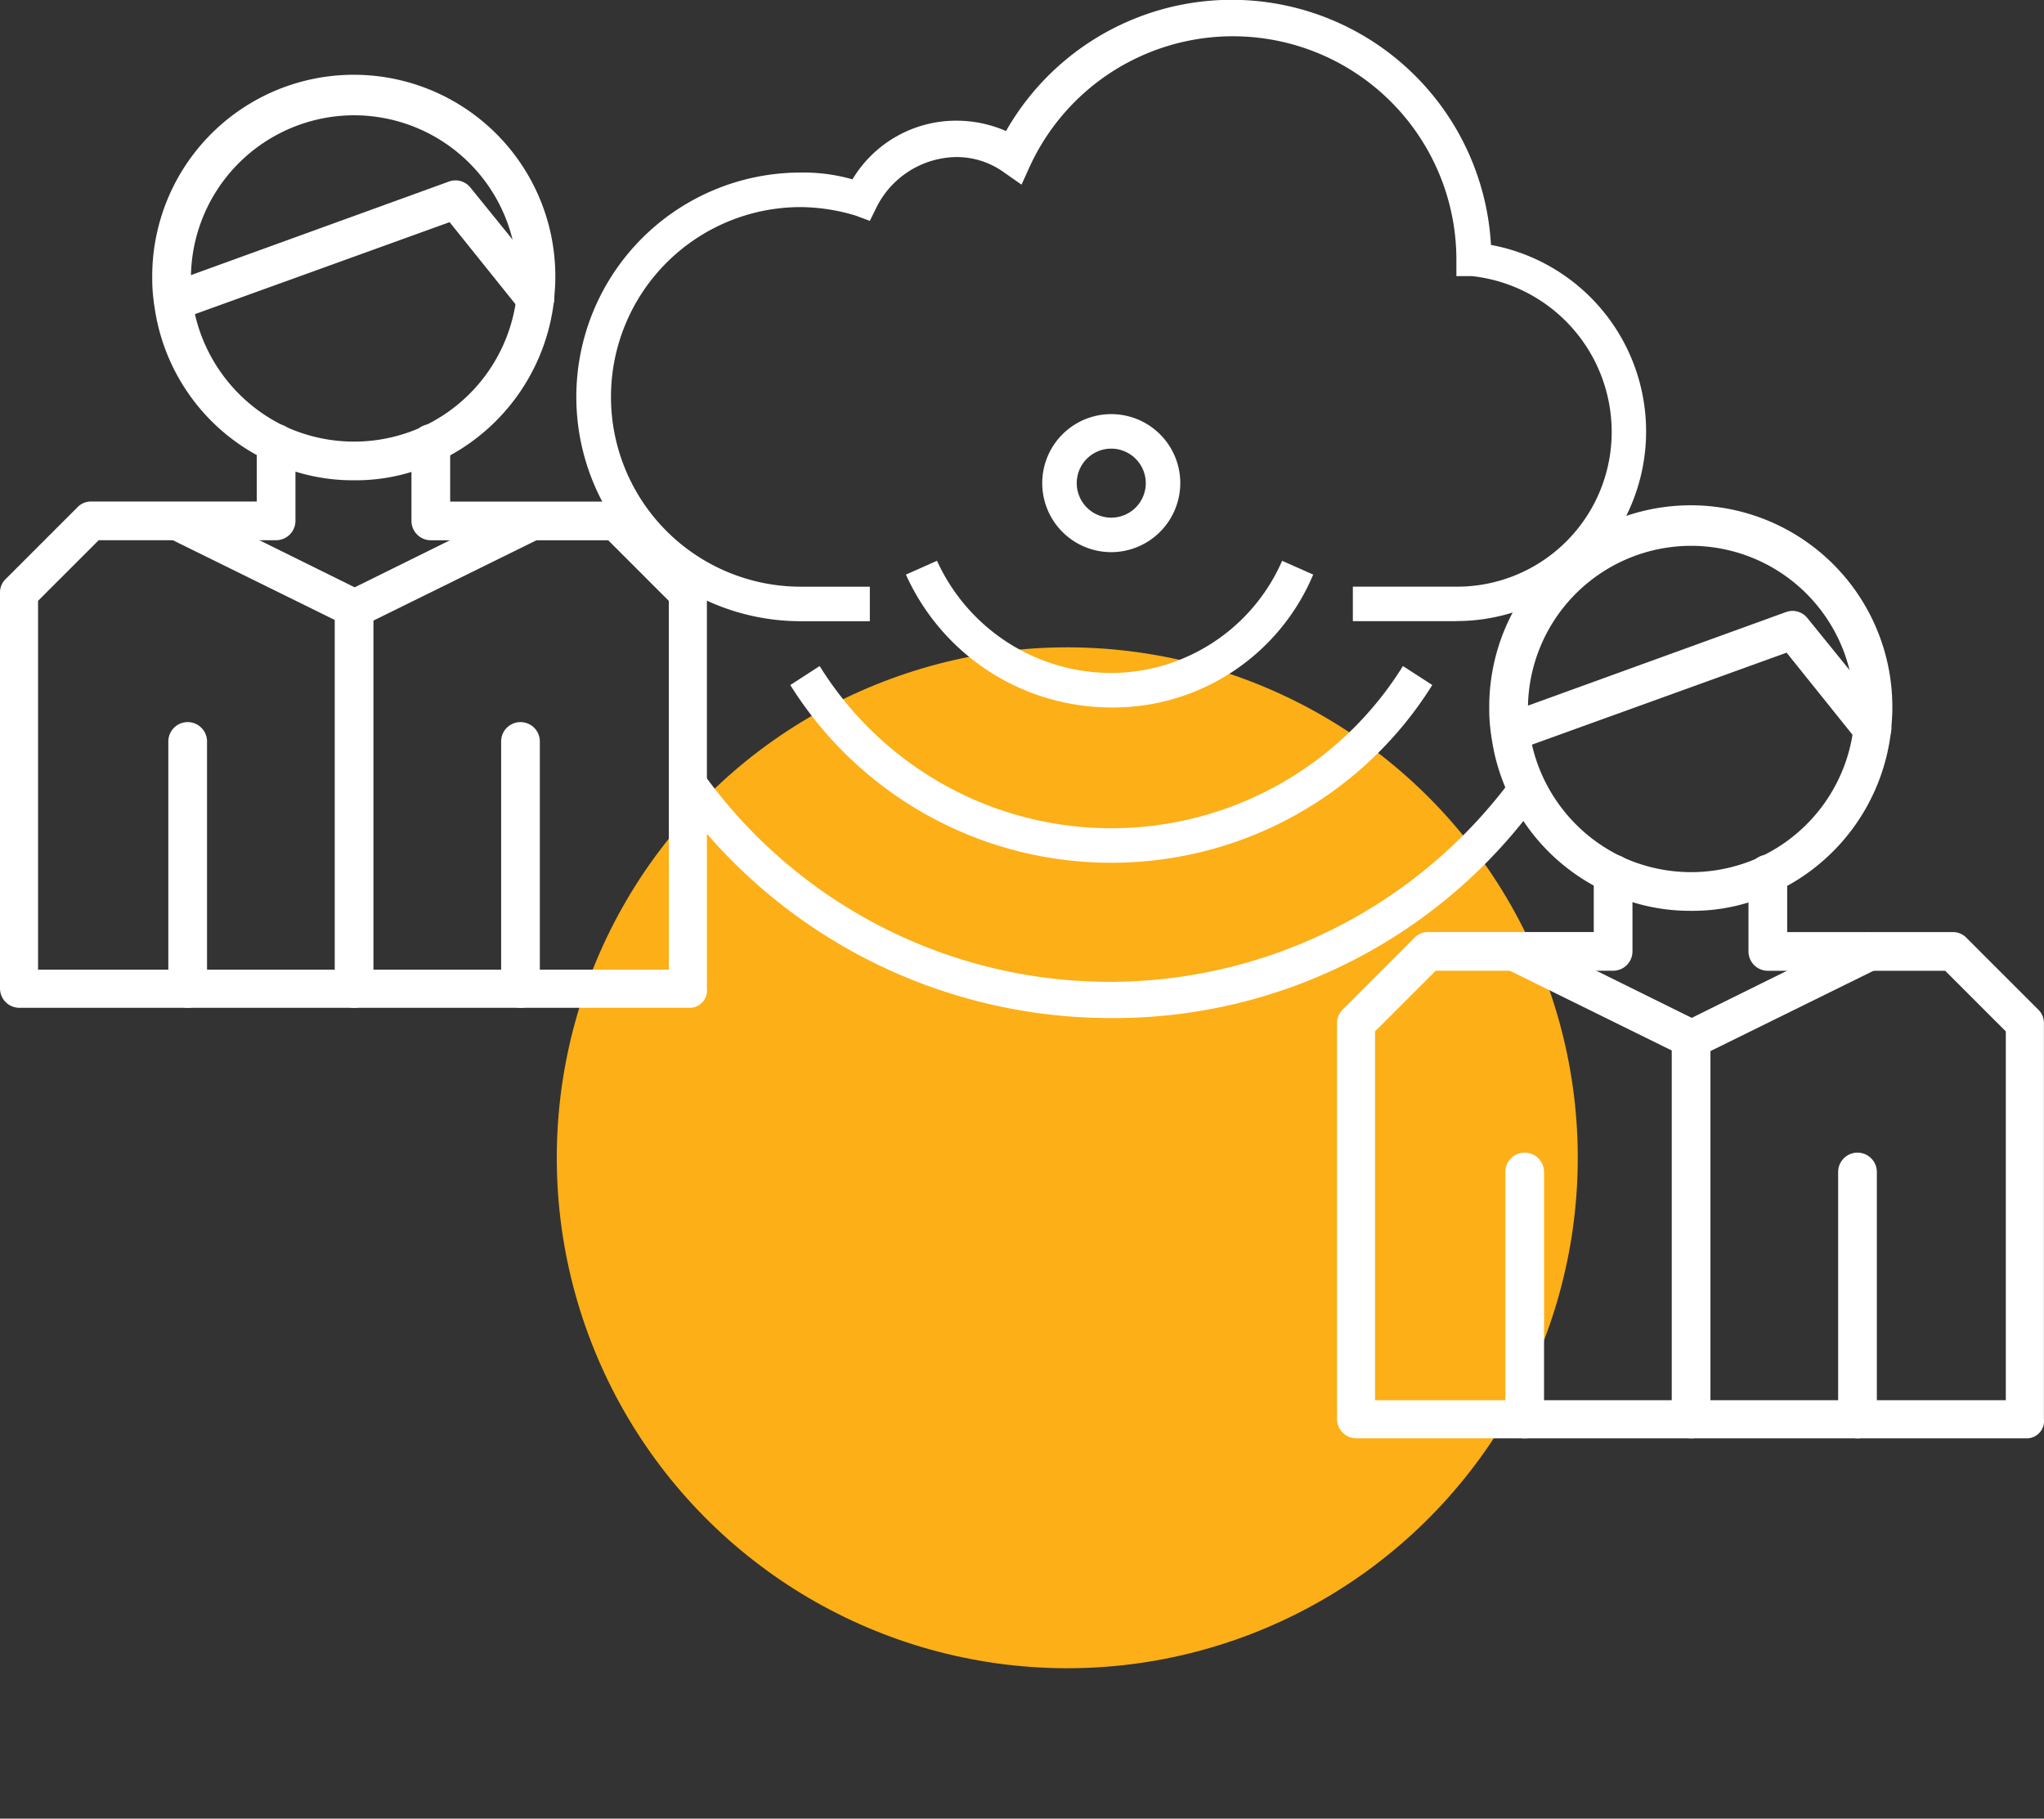 <svg xmlns="http://www.w3.org/2000/svg" width="90.198" height="80.259" viewBox="0 0 90.198 80.259"><rect x="0" y="0" width="90.198" height="80.259" fill="#333333" stroke="none"/><g id="Group_59251" data-name="Group 59251" transform="translate(-936.962 -397.036)"><circle id="Ellipse_1362" data-name="Ellipse 1362" cx="22.539" cy="22.539" r="22.539" transform="matrix(0.932, -0.361, 0.361, 0.932, 954.916, 435.262)" fill="#fcaf17" opacity="1"></circle><g id="Group_58937" data-name="Group 58937" transform="translate(6606 7251)"><g id="Group_58933" data-name="Group 58933" transform="translate(-5964.606 -7069.964)"><path id="Path_52555" data-name="Path 52555" d="M359.836,243.414h-4.569v-1.523h4.569a6.825,6.825,0,0,0,6.853-6.853,6.919,6.919,0,0,0-6.168-6.853h-.685v-.762a9.863,9.863,0,0,0-18.809-4.112l-.381.838-.762-.533a3.562,3.562,0,0,0-2.132-.685,4,4,0,0,0-3.5,2.208l-.3.609-.609-.228a8.582,8.582,0,0,0-2.437-.381,8.376,8.376,0,0,0,0,16.753h3.046v1.523H330.9a9.9,9.9,0,0,1,0-19.8,7.861,7.861,0,0,1,2.285.3,5.337,5.337,0,0,1,4.569-2.589,5.462,5.462,0,0,1,2.208.457,11.459,11.459,0,0,1,21.4,5.026,8.37,8.37,0,0,1-1.523,16.6Z" fill="#fff"></path><path id="Path_52556" data-name="Path 52556" d="M351.046,246.092a3.046,3.046,0,1,1,3.046-3.046A3.055,3.055,0,0,1,351.046,246.092Zm0-4.569a1.523,1.523,0,1,0,1.523,1.523A1.527,1.527,0,0,0,351.046,241.523Z" transform="translate(-6.44 -5.724)" fill="#fff"></path><path id="Path_52557" data-name="Path 52557" d="M345.942,271.566A23.585,23.585,0,0,1,326.6,261.514l1.218-.914a22.07,22.07,0,0,0,36.095,0l1.218.914A23.107,23.107,0,0,1,345.942,271.566Z" transform="translate(-1.336 -10.637)" fill="#fff"></path><path id="Path_52558" data-name="Path 52558" d="M347.564,263.281a16.675,16.675,0,0,1-14.164-7.843l1.295-.838a15.148,15.148,0,0,0,25.739,0l1.295.838A16.675,16.675,0,0,1,347.564,263.281Z" transform="translate(-2.957 -9.206)" fill="#fff"></path><path id="Path_52559" data-name="Path 52559" d="M349.162,254.973a9.942,9.942,0,0,1-9.062-5.864l1.371-.609a8.456,8.456,0,0,0,7.615,4.95,8.25,8.25,0,0,0,7.615-4.95l1.371.609A9.57,9.57,0,0,1,349.162,254.973Z" transform="translate(-4.555 -7.751)" fill="#fff"></path></g><g id="Group_58934" data-name="Group 58934" transform="translate(159 -14)"><g id="Group_9643" data-name="Group 9643" transform="translate(-5761.61 -6789.096)"><path id="Path_49958" data-name="Path 49958" d="M43.734,225.788a.856.856,0,0,1-.854-.854v-10.9a.854.854,0,1,1,1.708,0v10.9A.856.856,0,0,1,43.734,225.788Z" transform="translate(-42.88 -213.18)" fill="#fff"></path></g><g id="Group_9644" data-name="Group 9644" transform="translate(-5746.924 -6789.096)"><path id="Path_49959" data-name="Path 49959" d="M48.894,225.788a.856.856,0,0,1-.854-.854v-10.9a.854.854,0,1,1,1.708,0v10.9A.839.839,0,0,1,48.894,225.788Z" transform="translate(-48.04 -213.18)" fill="#fff"></path></g><g id="Group_9645" data-name="Group 9645" transform="translate(-5762.052 -6798.816)"><path id="Path_49960" data-name="Path 49960" d="M51.364,215.3a.877.877,0,0,1-.37-.085l-7.8-3.842a.846.846,0,0,1,.768-1.508l7.428,3.671,7.428-3.671a.846.846,0,0,1,.768,1.508l-7.8,3.842A1.262,1.262,0,0,1,51.364,215.3Z" transform="translate(-42.724 -209.764)" fill="#fff"></path></g><g id="Group_9646" data-name="Group 9646" transform="translate(-5754.267 -6794.987)"><path id="Path_49961" data-name="Path 49961" d="M46.314,229.609a.856.856,0,0,1-.854-.854V211.964a.854.854,0,1,1,1.708,0v16.791A.839.839,0,0,1,46.314,229.609Z" transform="translate(-45.46 -211.11)" fill="#fff"></path></g><g id="Group_9647" data-name="Group 9647" transform="translate(-5762.321 -6817.584)"><path id="Path_49962" data-name="Path 49962" d="M51.538,220.986a8.577,8.577,0,0,1-3.785-.854,8.873,8.873,0,0,1-5.037-6.916,7.121,7.121,0,0,1-.085-1.138,8.894,8.894,0,1,1,17.787,0c0,.313-.028.626-.057.968a8.949,8.949,0,0,1-5.066,7.087A8.368,8.368,0,0,1,51.538,220.986Zm0-16.108a7.209,7.209,0,0,0-7.2,7.2c0,.313.028.626.057.911a7.278,7.278,0,0,0,4.07,5.607,7.257,7.257,0,0,0,6.147,0,7.246,7.246,0,0,0,4.1-5.749,6.935,6.935,0,0,0,.028-.768A7.209,7.209,0,0,0,51.538,204.878Z" transform="translate(-42.63 -203.17)" fill="#fff"></path></g><g id="Group_9648" data-name="Group 9648" transform="translate(-5762.236 -6812.994)"><path id="Path_49963" data-name="Path 49963" d="M43.514,210.979a.856.856,0,0,1-.854-.854.828.828,0,0,1,.6-.8l12.409-4.5a.84.84,0,0,1,.939.256l3.529,4.354a.849.849,0,0,1-1.309,1.081l-3.131-3.9-11.9,4.3A1.013,1.013,0,0,1,43.514,210.979Z" transform="translate(-42.66 -204.783)" fill="#fff"></path></g><g id="Group_9649" data-name="Group 9649" transform="translate(-5769.038 -6802.244)"><path id="Path_49964" data-name="Path 49964" d="M70.665,234.316H41.124a.856.856,0,0,1-.854-.854V215.988a.819.819,0,0,1,.256-.6l3.159-3.159a.819.819,0,0,1,.6-.256H51.6v-2.561a.856.856,0,0,1,.854-.854.839.839,0,0,1,.854.854v3.415a.856.856,0,0,1-.854.854H44.624l-2.675,2.675v16.279H69.783V216.358l-2.675-2.675H59.281a.856.856,0,0,1-.854-.854v-3.415a.854.854,0,1,1,1.708,0v2.561h7.314a.819.819,0,0,1,.6.256l3.159,3.159a.819.819,0,0,1,.256.6v17.474A.763.763,0,0,1,70.665,234.316Z" transform="translate(-40.27 -208.56)" fill="#fff"></path></g></g><g id="Group_58935" data-name="Group 58935" transform="translate(100 -33)"><g id="Group_9643-2" data-name="Group 9643" transform="translate(-5761.61 -6789.096)"><path id="Path_49958-2" data-name="Path 49958" d="M43.734,225.788a.856.856,0,0,1-.854-.854v-10.9a.854.854,0,1,1,1.708,0v10.9A.856.856,0,0,1,43.734,225.788Z" transform="translate(-42.88 -213.18)" fill="#fff"></path></g><g id="Group_9644-2" data-name="Group 9644" transform="translate(-5746.924 -6789.096)"><path id="Path_49959-2" data-name="Path 49959" d="M48.894,225.788a.856.856,0,0,1-.854-.854v-10.9a.854.854,0,1,1,1.708,0v10.9A.839.839,0,0,1,48.894,225.788Z" transform="translate(-48.04 -213.18)" fill="#fff"></path></g><g id="Group_9645-2" data-name="Group 9645" transform="translate(-5762.052 -6798.816)"><path id="Path_49960-2" data-name="Path 49960" d="M51.364,215.3a.877.877,0,0,1-.37-.085l-7.8-3.842a.846.846,0,0,1,.768-1.508l7.428,3.671,7.428-3.671a.846.846,0,0,1,.768,1.508l-7.8,3.842A1.262,1.262,0,0,1,51.364,215.3Z" transform="translate(-42.724 -209.764)" fill="#fff"></path></g><g id="Group_9646-2" data-name="Group 9646" transform="translate(-5754.267 -6794.987)"><path id="Path_49961-2" data-name="Path 49961" d="M46.314,229.609a.856.856,0,0,1-.854-.854V211.964a.854.854,0,1,1,1.708,0v16.791A.839.839,0,0,1,46.314,229.609Z" transform="translate(-45.46 -211.11)" fill="#fff"></path></g><g id="Group_9647-2" data-name="Group 9647" transform="translate(-5762.321 -6817.584)"><path id="Path_49962-2" data-name="Path 49962" d="M51.538,220.986a8.577,8.577,0,0,1-3.785-.854,8.873,8.873,0,0,1-5.037-6.916,7.121,7.121,0,0,1-.085-1.138,8.894,8.894,0,1,1,17.787,0c0,.313-.028.626-.057.968a8.949,8.949,0,0,1-5.066,7.087A8.368,8.368,0,0,1,51.538,220.986Zm0-16.108a7.209,7.209,0,0,0-7.2,7.2c0,.313.028.626.057.911a7.278,7.278,0,0,0,4.07,5.607,7.257,7.257,0,0,0,6.147,0,7.246,7.246,0,0,0,4.1-5.749,6.935,6.935,0,0,0,.028-.768A7.209,7.209,0,0,0,51.538,204.878Z" transform="translate(-42.63 -203.17)" fill="#fff"></path></g><g id="Group_9648-2" data-name="Group 9648" transform="translate(-5762.236 -6812.994)"><path id="Path_49963-2" data-name="Path 49963" d="M43.514,210.979a.856.856,0,0,1-.854-.854.828.828,0,0,1,.6-.8l12.409-4.5a.84.84,0,0,1,.939.256l3.529,4.354a.849.849,0,0,1-1.309,1.081l-3.131-3.9-11.9,4.3A1.013,1.013,0,0,1,43.514,210.979Z" transform="translate(-42.66 -204.783)" fill="#fff"></path></g><g id="Group_9649-2" data-name="Group 9649" transform="translate(-5769.038 -6802.244)"><path id="Path_49964-2" data-name="Path 49964" d="M70.665,234.316H41.124a.856.856,0,0,1-.854-.854V215.988a.819.819,0,0,1,.256-.6l3.159-3.159a.819.819,0,0,1,.6-.256H51.6v-2.561a.856.856,0,0,1,.854-.854.839.839,0,0,1,.854.854v3.415a.856.856,0,0,1-.854.854H44.624l-2.675,2.675v16.279H69.783V216.358l-2.675-2.675H59.281a.856.856,0,0,1-.854-.854v-3.415a.854.854,0,1,1,1.708,0v2.561h7.314a.819.819,0,0,1,.6.256l3.159,3.159a.819.819,0,0,1,.256.6v17.474A.763.763,0,0,1,70.665,234.316Z" transform="translate(-40.27 -208.56)" fill="#fff"></path></g></g></g></g></svg>